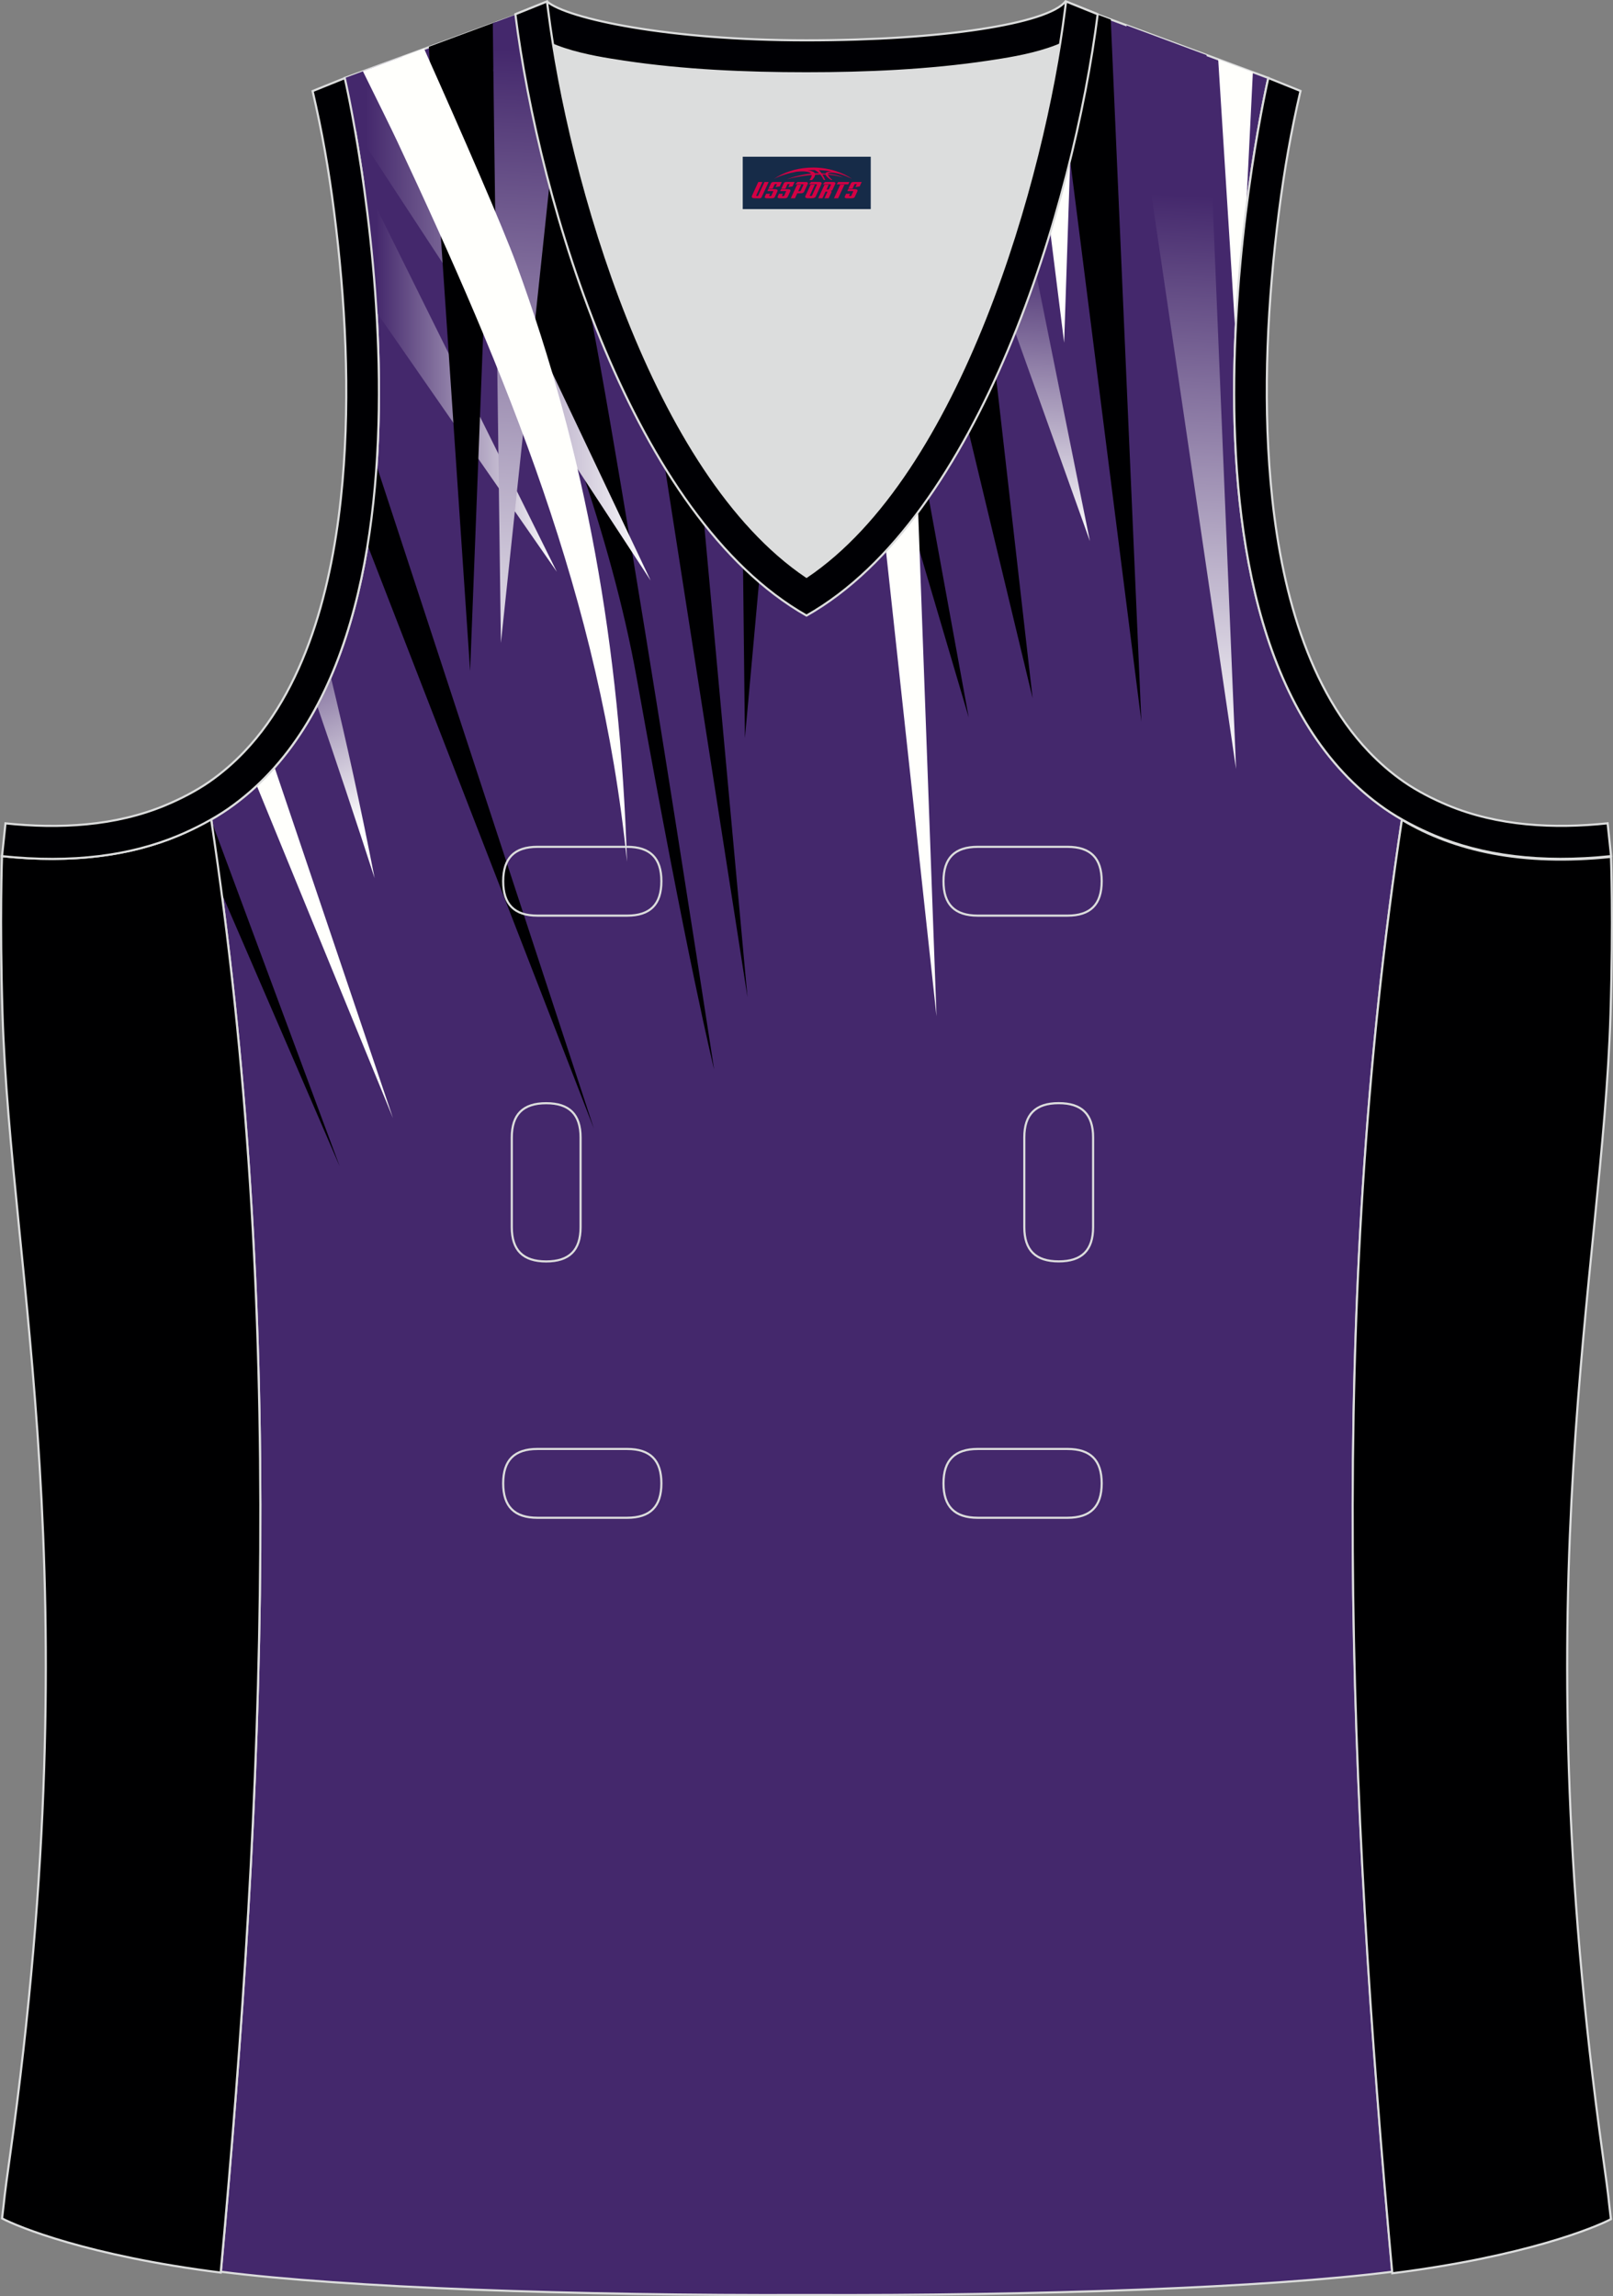 <?xml version="1.0" encoding="utf-8"?>
<!-- Generator: Adobe Illustrator 19.0.0, SVG Export Plug-In . SVG Version: 6.00 Build 0)  -->
<svg xmlns="http://www.w3.org/2000/svg" xmlns:xlink="http://www.w3.org/1999/xlink" version="1.1" id="图层_1" x="0px" y="0px" width="302.41px" height="430.42px" viewBox="0 0 302.41 430.42" enable-background="new 0 0 302.41 430.42" xml:space="preserve">
<rect x="0" y="0" width="302.41" height="430.42" fill="#808080" stroke="none"/>
<g id="XMLID_20_">
	<path id="XMLID_23_" fill="#44286C" stroke="#DCDDDD" stroke-width="0.4" stroke-miterlimit="22.926" d="M101.8,1.01   L64.64,14.62c0,0,25.43,109.52-25.04,139.01c13.92,91.93,10.01,182.4,1.81,272.21c23.37,2.98,66.59,4.52,109.81,4.36   c43.21,0.17,86.44-1.37,109.81-4.36c-8.2-89.82-12.11-180.28,1.81-272.21c-50.48-29.5-25.05-139.02-25.05-139.02l-37-13.73   l-11.74,8.47l-40.26,2.38l-33.12-3.11L101.8,1.01z"/>
	<path fill="#DCDDDD" d="M151.21,108.12c26.91-18.11,42.35-67.47,47.53-99.78c-4.43,1.88-9.9,2.69-13.42,3.22   c-11.14,1.67-22.91,2.18-34.17,2.18s-23.02-0.5-34.17-2.18c-3.48-0.52-8.88-1.32-13.28-3.16   C108.88,40.71,124.31,90.02,151.21,108.12z"/>
	<path fill="#000001" stroke="#DCDDDD" stroke-width="0.4" stroke-miterlimit="22.926" d="M262.83,153.67   c9.87,5.89,22.68,8.69,39.2,6.95c0,0,0.46,11.69-0.09,29.57c-1.51,49.08-16.57,105.44-1.41,214.04c1.31,9.36,0.84,6.4,1.49,11.76   c-3,1.58-16.16,7.01-40.99,10.14C252.81,336.24,248.89,245.69,262.83,153.67z"/>
	<path fill="#000004" stroke="#DCDDDD" stroke-width="0.4" stroke-miterlimit="22.926" d="M205.5,2.55l-0.12,0.28   c-2.78,6.16-14.16,7.84-20.06,8.73c-11.14,1.67-22.91,2.18-34.17,2.18s-23.02-0.5-34.17-2.18c-5.9-0.89-17.28-2.56-20.06-8.73   l-0.1-0.23c1.13-0.45,1.64-0.66,5.74-2.31c3.85,3.24,22.89,7.27,48.59,7.27s45.26-3.15,48.59-7.27l0.15,0.01   C204.02,1.96,202.51,1.34,205.5,2.55z"/>
	<path fill="#000002" d="M75.93,11.64c0,0,33.94,62.39,43.43,115.41c9.49,53.02,14.53,73.45,14.53,73.45S113.31,66.03,108.4,48.1   s-15.9-34.76-15.9-34.76L75.93,11.64z"/>
	<path fill="#000002" d="M41.56,167.47l22.12,51.15l-24.05-64.77C40.32,158.4,40.96,162.94,41.56,167.47z"/>
	<path fill="#FFFFFC" d="M48.14,147.27l25.53,62.3l-22.2-65.74C50.41,145.03,49.31,146.18,48.14,147.27z"/>
	
		<linearGradient id="SVGID_1_" gradientUnits="userSpaceOnUse" x1="-1942.024" y1="566.884" x2="-1923.356" y2="523.215" gradientTransform="matrix(1 0 0 -1 1992.971 677.13)">
		<stop offset="0.068" style="stop-color:#44286C"/>
		<stop offset="1" style="stop-color:#FFFFFF"/>
	</linearGradient>
	<path fill="url(#SVGID_1_)" d="M59.44,132.24c3.62,10.54,7.22,21.31,10.79,32.37c-2.51-12.95-5.26-25.51-8.22-37.74   C61.22,128.71,60.36,130.5,59.44,132.24z"/>
	<path fill="#000002" d="M68.91,102.2l42.43,109.35L70.59,87.25C70.25,92.26,69.71,97.28,68.91,102.2z"/>
	
		<linearGradient id="SVGID_2_" gradientUnits="userSpaceOnUse" x1="-1928.33" y1="617.409" x2="-1870.976" y2="617.409" gradientTransform="matrix(1 0 0 -1 1992.971 677.13)">
		<stop offset="0.068" style="stop-color:#44286C"/>
		<stop offset="1" style="stop-color:#FFFFFF"/>
	</linearGradient>
	<path fill="url(#SVGID_2_)" d="M66.52,24.18l55.47,84.65L75.45,10.62l-10.81,4.01C64.64,14.63,65.46,18.19,66.52,24.18z"/>
	
		<linearGradient id="SVGID_3_" gradientUnits="userSpaceOnUse" x1="-1924.901" y1="606.594" x2="-1888.572" y2="606.594" gradientTransform="matrix(1 0 0 -1 1992.971 677.13)">
		<stop offset="0.068" style="stop-color:#44286C"/>
		<stop offset="1" style="stop-color:#FFFFFF"/>
	</linearGradient>
	<path fill="url(#SVGID_3_)" d="M70.59,58.52l33.81,48.67L68.07,33.88C69.07,40.87,70.04,49.32,70.59,58.52z"/>
	<polygon fill="#000002" points="80.41,8.77 80.98,19.58 88.14,125.8 92.23,20.26 92.87,4.15  "/>
	
		<linearGradient id="SVGID_4_" gradientUnits="userSpaceOnUse" x1="-1893.852" y1="677.19" x2="-1901.193" y2="537.112" gradientTransform="matrix(1 0 0 -1 1992.971 677.13)">
		<stop offset="0.068" style="stop-color:#44286C"/>
		<stop offset="1" style="stop-color:#FFFFFF"/>
	</linearGradient>
	<path fill="url(#SVGID_4_)" d="M92.39,4.33l0.17,13.95l1.35,102.23l10.67-100.64c-1.04-5.95-1.96-12.27-2.93-18.98L92.39,4.33z"/>
	<path fill="#FFFFFC" d="M68.04,13.36c2.79,5.64,5.4,10.93,6.43,13.13c20.47,43.72,38.1,85.8,43.08,135.04   c-1.31-40.44-7.67-76.33-20.77-112.11c-2.46-6.72-9.92-23.87-17.28-40.31L68.04,13.36z"/>
	<path fill="#000002" d="M123.04,77.27l17.1,109.66l-8.66-94.52C128.75,88.18,125.89,83.18,123.04,77.27z"/>
	<path fill="#000002" d="M139.27,103.01l0.39,35.35l2.87-31.69C141.52,105.59,140.43,104.37,139.27,103.01z"/>
	<path fill="#000002" d="M169.74,94.24l11.88,40.26l-8.35-45.81C172.07,90.68,170.89,92.52,169.74,94.24z"/>
	<path fill="#FFFFFC" d="M165.73,99.81l9.85,90.69l-3.63-99.68C169.79,94.28,167.7,97.26,165.73,99.81z"/>
	<path fill="#000002" d="M180.27,75.4l13.33,55.49l-7.82-68.62C183.97,67.06,182.13,71.43,180.27,75.4z"/>
	
		<linearGradient id="SVGID_5_" gradientUnits="userSpaceOnUse" x1="-1794.891" y1="634.279" x2="-1797.936" y2="576.175" gradientTransform="matrix(1 0 0 -1 1992.971 677.13)">
		<stop offset="0.068" style="stop-color:#44286C"/>
		<stop offset="1" style="stop-color:#FFFFFF"/>
	</linearGradient>
	<path fill="url(#SVGID_5_)" d="M188.05,55.92l16.29,45.52L192.5,42.56c-1.41,4.54-2.9,8.81-4.25,12.81   C188.18,55.56,188.12,55.74,188.05,55.92z"/>
	<path fill="#FFFFFC" d="M195.45,31.8l4.06,32.44l2.09-63.04l-0.82-0.31C199.13,12.28,197.63,22.55,195.45,31.8z"/>
	<path fill="#000002" d="M198.7,14.79l15.29,120.49L208.25,3.67l-4.52-1.68l-3.17,0.44C199.94,6.71,199.33,10.83,198.7,14.79z"/>
	
		<linearGradient id="SVGID_6_" gradientUnits="userSpaceOnUse" x1="-1769.11" y1="648.34" x2="-1775.166" y2="532.789" gradientTransform="matrix(1 0 0 -1 1992.971 677.13)">
		<stop offset="0.068" style="stop-color:#44286C"/>
		<stop offset="1" style="stop-color:#FFFFFF"/>
	</linearGradient>
	<polygon fill="url(#SVGID_6_)" points="231.74,144.14 226.21,10.33 211.19,4.76  "/>
	<path fill="#FFFFFC" d="M228.39,11.14l3.24,51.41c0.37-8.42,1.13-16.32,1.99-23.19l1.27-25.81L228.39,11.14z"/>
	<path fill="#000001" stroke="#DCDDDD" stroke-width="0.4" stroke-miterlimit="22.926" d="M39.58,153.53   c-9.87,5.89-22.68,8.69-39.2,6.95c0,0-0.46,11.69,0.09,29.57c1.51,49.08,16.57,105.44,1.41,214.04c-1.31,9.36-0.84,6.4-1.49,11.76   c3,1.58,16.16,7.02,40.99,10.15C49.61,336.09,53.52,245.55,39.58,153.53z"/>
	<path fill="#000004" stroke="#DCDDDD" stroke-width="0.4" stroke-miterlimit="22.926" d="M96.62,2.67l5.93-2.39l0.21,1.61   c4.02,31.78,19.68,86.86,48.45,106.23c28.78-19.36,44.43-74.44,48.45-106.23l0.21-1.61l5.93,2.39   c-4.53,35.77-22.05,94.31-54.59,112.72C118.67,96.98,101.15,38.44,96.62,2.67z"/>
	<path fill="none" stroke="#DCDDDD" stroke-width="0.4" stroke-miterlimit="22.926" d="M183.31,158.74c-4.32,0-6.42,2.11-6.42,6.45   c0,4.34,2.1,6.45,6.42,6.45h16.82c4.32,0,6.42-2.11,6.42-6.45c0-4.34-2.1-6.45-6.42-6.45H183.31L183.31,158.74z M204.94,213.21   c0-4.32-2.11-6.42-6.45-6.42s-6.45,2.1-6.45,6.42v16.82c0,4.32,2.11,6.42,6.45,6.42c4.34,0,6.45-2.1,6.45-6.42V213.21   L204.94,213.21z M95.95,230.04c0,4.32,2.11,6.42,6.45,6.42c4.34,0,6.45-2.1,6.45-6.42v-16.82c0-4.32-2.11-6.42-6.45-6.42   c-4.34,0-6.45,2.1-6.45,6.42V230.04L95.95,230.04z M100.76,271.61c-4.32,0-6.42,2.11-6.42,6.45s2.1,6.45,6.42,6.45h16.82   c4.32,0,6.42-2.11,6.42-6.45s-2.1-6.45-6.42-6.45H100.76L100.76,271.61z M183.31,271.61c-4.32,0-6.42,2.11-6.42,6.45   s2.1,6.45,6.42,6.45h16.82c4.32,0,6.42-2.11,6.42-6.45s-2.1-6.45-6.42-6.45H183.31L183.31,271.61z M100.76,158.74   c-4.32,0-6.42,2.11-6.42,6.45c0,4.34,2.1,6.45,6.42,6.45h16.82c4.32,0,6.42-2.11,6.42-6.45c0-4.34-2.1-6.45-6.42-6.45H100.76z"/>
	<path fill="#000003" stroke="#DCDDDD" stroke-width="0.4" stroke-miterlimit="22.926" d="M62.63,39.63   c2.12,16.63,3.04,33.98,1.58,50.69c-1.52,17.33-6.04,37.57-18.4,50.57c-2,2.1-4.2,4.01-6.59,5.67c-2.48,1.72-5.41,3.22-8.19,4.38   c-9.42,3.94-19.95,4.46-30,3.4l-0.65,6.15c13.27,1.4,24.15-0.13,33.03-3.84c3.09-1.29,6.59-3.1,9.34-5.01   c46.24-32.14,21.89-137,21.89-137l-6.03,2.43C60.39,24.7,61.64,31.86,62.63,39.63z"/>
	<path fill="#000003" stroke="#DCDDDD" stroke-width="0.4" stroke-miterlimit="22.926" d="M239.79,39.63   c-2.12,16.63-3.04,33.98-1.57,50.69c1.52,17.33,6.03,37.57,18.4,50.56c2,2.1,4.2,4.01,6.59,5.67c2.48,1.72,5.41,3.22,8.19,4.38   c9.42,3.94,19.95,4.46,30,3.4l0.65,6.15c-13.27,1.4-24.15-0.13-33.03-3.84c-3.09-1.29-6.59-3.1-9.34-5.01   c-46.24-32.14-21.89-137.01-21.89-137.01l6.03,2.43C242.04,24.7,240.79,31.86,239.79,39.63z"/>
	
</g>
<g id="tag_logo">
	<rect y="29.38" fill="#162B48" width="24" height="9.818" x="139.25"/>
	<g>
		<path fill="#D30044" d="M155.21,32.57l0.005-0.011c0.131-0.311,1.085-0.262,2.351,0.071c0.715,0.24,1.44,0.54,2.193,0.9    c-0.218-0.147-0.447-0.289-0.682-0.42l0.011,0.005l-0.011-0.005c-1.478-0.845-3.218-1.418-5.1-1.62    c-1.282-0.115-1.658-0.082-2.411-0.055c-2.449,0.142-4.68,0.905-6.458,2.095c1.26-0.638,2.722-1.075,4.195-1.336    c1.467-0.18,2.476-0.033,2.771,0.344c-1.691,0.175-3.469,0.633-4.555,1.075c1.156-0.338,2.967-0.665,4.647-0.813    c0.016,0.251-0.115,0.567-0.415,0.96h0.475c0.376-0.382,0.584-0.725,0.595-1.004c0.333-0.022,0.66-0.033,0.971-0.033    C154.04,33.01,154.25,33.36,154.45,33.75h0.262c-0.125-0.344-0.295-0.687-0.518-1.036c0.207,0,0.393,0.005,0.567,0.011    c0.104,0.267,0.496,0.66,1.058,1.025h0.245c-0.442-0.365-0.753-0.753-0.835-1.004c1.047,0.065,1.696,0.224,2.885,0.513    C157.03,32.83,156.29,32.66,155.21,32.57z M152.77,32.48c-0.164-0.295-0.655-0.485-1.402-0.551    c0.464-0.033,0.922-0.055,1.364-0.055c0.311,0.147,0.589,0.344,0.84,0.589C153.31,32.46,153.04,32.47,152.77,32.48z M154.75,32.53c-0.224-0.016-0.458-0.027-0.715-0.044c-0.147-0.202-0.311-0.398-0.502-0.6c0.082,0,0.164,0.005,0.24,0.011    c0.72,0.033,1.429,0.125,2.138,0.273C155.24,32.13,154.86,32.29,154.75,32.53z"/>
		<path fill="#D30044" d="M142.17,34.11L141,36.66C140.82,37.03,141.09,37.17,141.57,37.17l0.873,0.005    c0.115,0,0.251-0.049,0.327-0.175l1.342-2.891H143.33L142.11,36.74H141.94c-0.147,0-0.185-0.033-0.147-0.125l1.156-2.504H142.17L142.17,34.11z M144.03,35.46h1.271c0.36,0,0.584,0.125,0.442,0.425L145.27,36.92C145.17,37.14,144.9,37.17,144.67,37.17H143.75c-0.267,0-0.442-0.136-0.349-0.333l0.235-0.513h0.742L144.2,36.7C144.18,36.75,144.22,36.76,144.28,36.76h0.18    c0.082,0,0.125-0.016,0.147-0.071l0.376-0.813c0.011-0.022,0.011-0.044-0.055-0.044H143.86L144.03,35.46L144.03,35.46z M144.85,35.39h-0.78l0.475-1.025c0.098-0.218,0.338-0.256,0.578-0.256H146.57L146.18,34.95L145.4,35.07l0.262-0.562H145.37c-0.082,0-0.12,0.016-0.147,0.071L144.85,35.39L144.85,35.39z M146.44,35.46L146.27,35.83h1.069c0.06,0,0.06,0.016,0.049,0.044    L147.01,36.69C146.99,36.74,146.95,36.76,146.87,36.76H146.69c-0.055,0-0.104-0.011-0.082-0.06l0.175-0.376H146.04L145.81,36.84C145.71,37.03,145.89,37.17,146.16,37.17h0.916c0.24,0,0.502-0.033,0.605-0.251l0.475-1.031c0.142-0.3-0.082-0.425-0.442-0.425H146.44L146.44,35.46z M147.25,35.39l0.371-0.818c0.022-0.055,0.06-0.071,0.147-0.071h0.295L147.8,35.06l0.791-0.115l0.387-0.845H147.53c-0.24,0-0.48,0.038-0.578,0.256L146.48,35.39L147.25,35.39L147.25,35.39z M149.65,35.85h0.278c0.087,0,0.153-0.022,0.202-0.115    l0.496-1.075c0.033-0.076-0.011-0.12-0.125-0.12H149.1l0.431-0.431h1.522c0.355,0,0.485,0.153,0.393,0.355l-0.676,1.445    c-0.06,0.125-0.175,0.333-0.644,0.327l-0.649-0.005L149.04,37.17H148.26l1.178-2.558h0.785L149.65,35.85L149.65,35.85z     M152.24,36.66c-0.022,0.049-0.06,0.076-0.142,0.076h-0.191c-0.082,0-0.109-0.027-0.082-0.076l0.944-2.051h-0.785l-0.987,2.138    c-0.125,0.273,0.115,0.415,0.453,0.415h0.72c0.327,0,0.649-0.071,0.769-0.322l1.085-2.384c0.093-0.202-0.06-0.355-0.415-0.355    h-1.533l-0.431,0.431h1.38c0.115,0,0.164,0.033,0.131,0.104L152.24,36.66L152.24,36.66z M154.96,35.53h0.278    c0.087,0,0.158-0.022,0.202-0.115l0.344-0.753c0.033-0.076-0.011-0.12-0.125-0.12h-1.402l0.425-0.431h1.527    c0.355,0,0.485,0.153,0.393,0.355l-0.529,1.124c-0.044,0.093-0.147,0.18-0.393,0.18c0.224,0.011,0.256,0.158,0.175,0.327    l-0.496,1.075h-0.785l0.54-1.167c0.022-0.055-0.005-0.087-0.104-0.087h-0.235L154.19,37.17h-0.785l1.178-2.558h0.785L154.96,35.53L154.96,35.53z M157.53,34.62L156.35,37.17h0.785l1.184-2.558H157.53L157.53,34.62z M159.04,34.55l0.202-0.431h-2.1l-0.295,0.431    H159.04L159.04,34.55z M159.02,35.46h1.271c0.36,0,0.584,0.125,0.442,0.425l-0.475,1.031c-0.104,0.218-0.371,0.251-0.605,0.251    h-0.916c-0.267,0-0.442-0.136-0.349-0.333l0.235-0.513h0.742L159.19,36.7c-0.022,0.049,0.022,0.06,0.082,0.06h0.18    c0.082,0,0.125-0.016,0.147-0.071l0.376-0.813c0.011-0.022,0.011-0.044-0.049-0.044h-1.069L159.02,35.46L159.02,35.46z     M159.83,35.39H159.05l0.475-1.025c0.098-0.218,0.338-0.256,0.578-0.256h1.451l-0.387,0.845l-0.791,0.115l0.262-0.562h-0.295    c-0.082,0-0.12,0.016-0.147,0.071L159.83,35.39z"/>
	</g>
</g>
</svg>